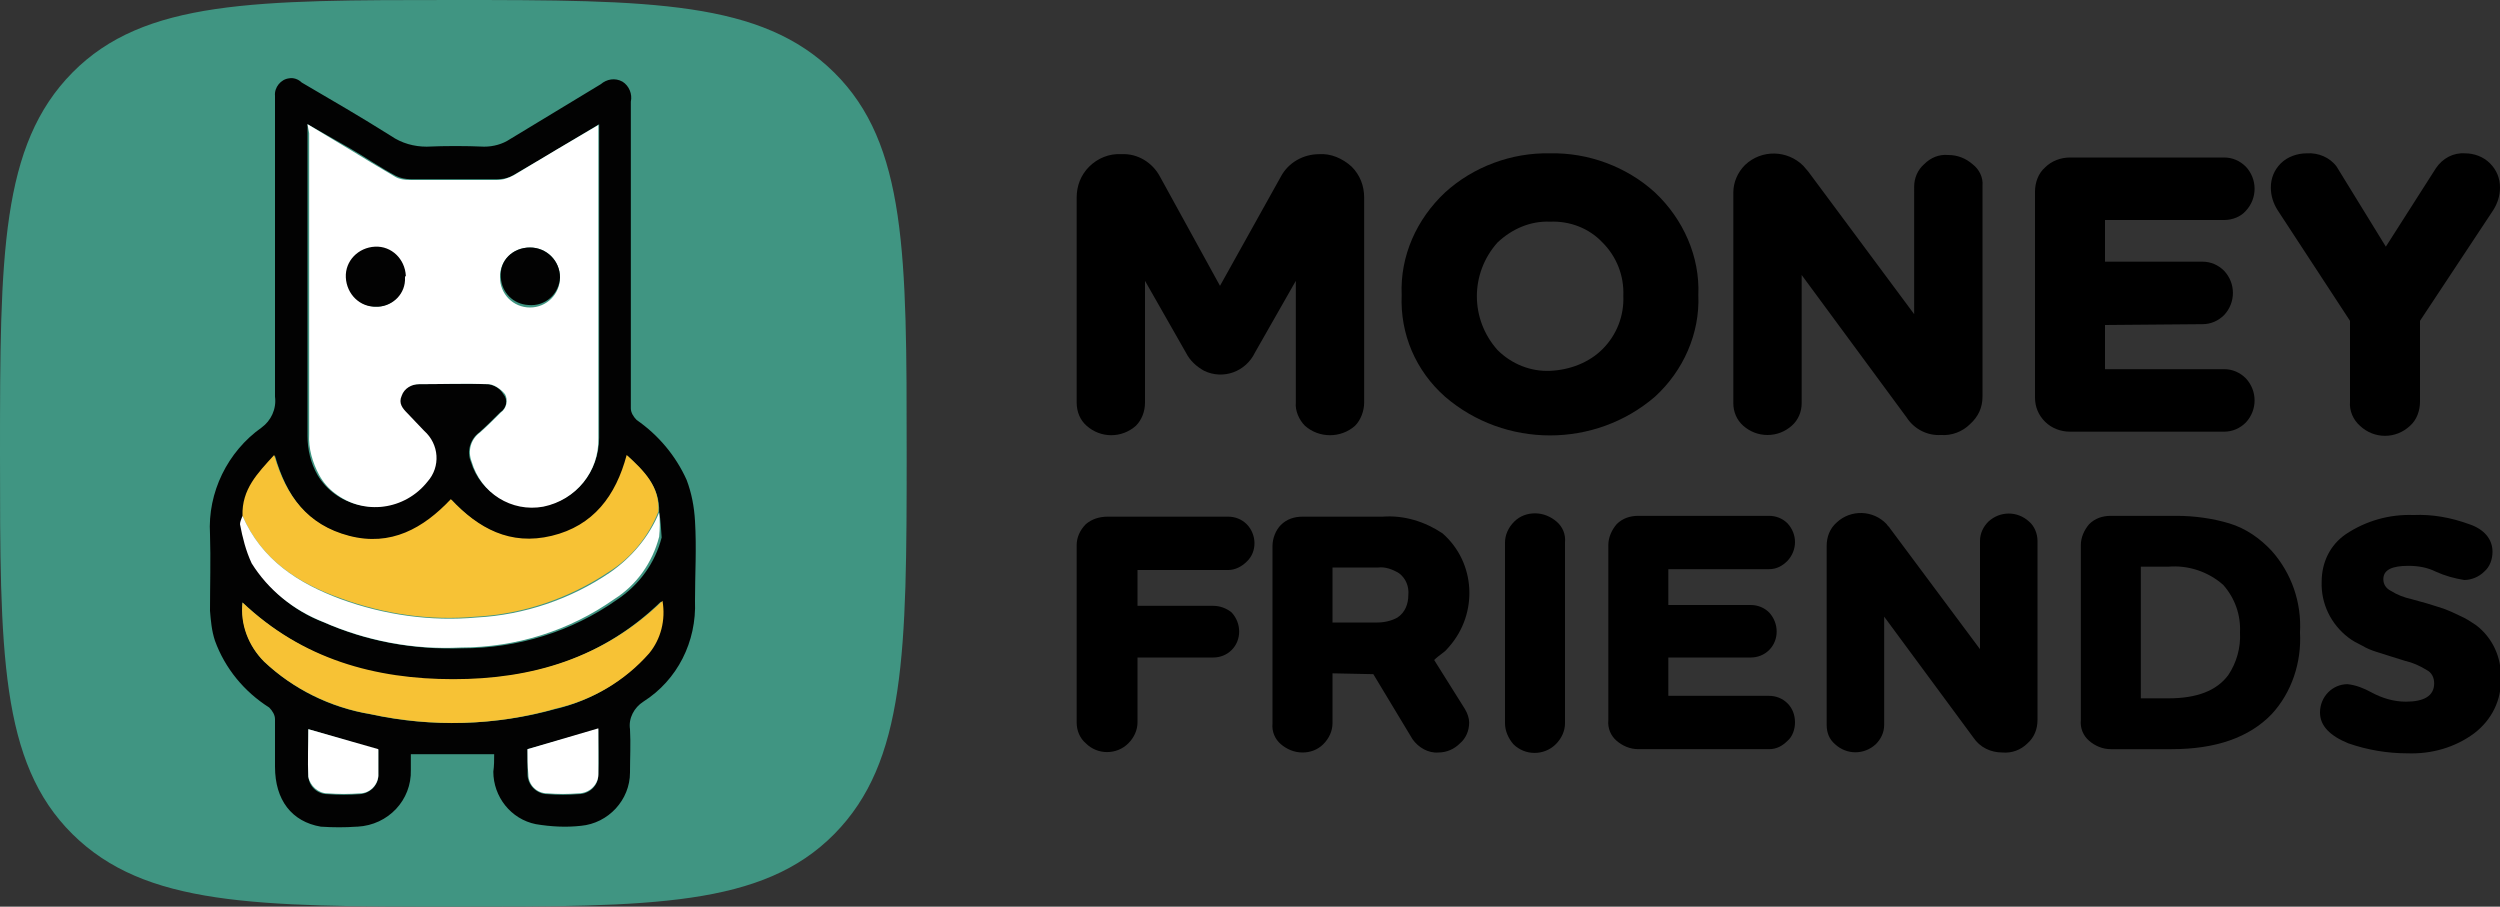 <?xml version="1.0" encoding="utf-8"?>
<!-- Generator: Adobe Illustrator 22.0.1, SVG Export Plug-In . SVG Version: 6.00 Build 0)  -->
<svg version="1.1" id="Layer_1" xmlns="http://www.w3.org/2000/svg" xmlns:xlink="http://www.w3.org/1999/xlink" x="0px" y="0px"
	 viewBox="0 0 300 108.8" style="enable-background:new 0 0 300 108.8;" xml:space="preserve">
<rect x="0" y="0" width="300" height="108.8" fill="#333333" stroke="none"/>
<style type="text/css">
	.st0{fill:#409582;}
	.st1{fill:#020202;}
	.st2{fill:#FFFFFF;}
	.st3{fill:#F7C235;}
</style>
<path class="st0" d="M54.4,108.8c23.8,0,37.1,0,45.7-8.7s8.7-21.9,8.7-45.7s0-37.1-8.7-45.7S78.2,0,54.4,0S17.3,0,8.7,8.7
	S0,30.6,0,54.4s0,37.1,8.7,45.7S30.6,108.8,54.4,108.8z"/>
<path class="st1" d="M59.3,90.5h-10c0,0.6,0,1.2,0,1.9c0.1,3.6-2.7,6.6-6.4,6.8c0,0-0.1,0-0.1,0c-1.4,0.1-2.8,0.1-4.3,0
	C35,98.6,33,96,33,92c0-1.9,0-3.8,0-5.7c0-0.5-0.3-1-0.7-1.4c-3-1.9-5.3-4.7-6.5-8c-0.4-1.2-0.5-2.4-0.6-3.6c0-3.1,0.1-6.2,0-9.2
	c-0.3-5,2.1-9.9,6.2-12.8c1.1-0.8,1.8-2.2,1.6-3.7c0-11.7,0-23.3,0-35c0-0.4,0-0.8,0-1.1c-0.1-1,0.7-2,1.7-2.1
	c0.5-0.1,1.1,0.1,1.5,0.5c3.6,2.1,7.2,4.2,10.7,6.4c1.3,0.9,2.8,1.3,4.3,1.3c2.3-0.1,4.6-0.1,6.9,0c1.1,0,2.2-0.3,3.1-0.9
	c3.6-2.2,7.3-4.4,10.9-6.6c0.7-0.6,1.7-0.8,2.6-0.3c0.8,0.5,1.2,1.5,1,2.4c0,12.3,0,24.5,0,36.8c0,0.5,0.3,1,0.7,1.4
	c2.6,1.8,4.7,4.3,6,7.2c0.6,1.6,0.9,3.2,1,4.9c0.2,3.3,0,6.4,0,9.6c0.2,4.9-2.1,9.5-6.2,12.1c-1.1,0.7-1.8,2-1.6,3.3
	c0.1,1.7,0,3.5,0,5.2c0,3.3-2.6,6.1-5.9,6.4c-1.8,0.2-3.6,0.1-5.4-0.2c-3-0.6-5.1-3.3-5.1-6.3C59.3,91.9,59.3,91.2,59.3,90.5z
	 M79.1,61.5c0.1-3.1-1.8-4.9-3.8-6.8c-1.3,4.9-4,8.4-9,9.7c-5,1.2-8.9-0.9-12.1-4.4c-3.4,3.5-7.1,5.7-12.2,4.4
	c-5.1-1.3-7.6-4.8-9-9.7c-2,2.2-4,4.2-3.8,7.3c-0.1,0.3-0.3,0.7-0.2,1c0.3,1.6,0.7,3.2,1.4,4.7c2,3.2,5,5.7,8.5,7
	c5.2,2.3,10.9,3.3,16.6,3.1c6.6,0,13.1-2,18.5-5.8c2.7-1.8,4.6-4.4,5.4-7.5C79.3,63.4,79.3,62.4,79.1,61.5z M36.9,14.9v1.3
	c0,12,0,24,0,36.1c0,1.7,0.4,3.3,1.2,4.7c2.2,3.7,7.1,4.9,10.8,2.7c0.8-0.5,1.6-1.2,2.2-1.9c1.6-1.8,1.4-4.5-0.4-6.1c0,0,0,0,0,0
	c-0.7-0.7-1.3-1.4-2-2.1c-0.7-0.7-1.1-1.3-0.7-2.1c0.3-0.9,1.2-1.4,2.1-1.4c2.8,0,5.6-0.1,8.4,0c0.8,0.1,1.5,0.5,1.9,1.2
	C61,48,60.8,49,60,49.5c-0.8,0.8-1.6,1.6-2.5,2.4c-1.1,0.8-1.5,2.3-1,3.5c1.1,3.7,4.9,6,8.8,5.3c3.9-0.8,6.6-4.2,6.6-8.2
	c0-12.3,0-24.6,0-36.9c0-0.2,0-0.5,0-0.7c-3.5,2.1-6.8,4.1-10.1,6c-0.6,0.4-1.3,0.6-2.1,0.6c-3.5,0-6.9,0-10.4,0
	c-0.6,0-1.2-0.1-1.8-0.4c-1.9-1-3.6-2.2-5.5-3.3L36.9,14.9z M29.1,72.3c-0.2,2.6,0.7,5.2,2.6,7.1c3.5,3.3,7.9,5.5,12.7,6.3
	c7.3,1.6,15,1.4,22.2-0.6c4.3-1,8.2-3.3,11.1-6.6c1.5-1.8,2.1-4.1,1.6-6.3c-7.1,6.9-15.7,9.4-25.1,9.4
	C44.8,81.6,36.3,79.1,29.1,72.3L29.1,72.3z M63.3,89.9c0,1,0,2,0,3c0,1.3,1.1,2.4,2.4,2.4c0,0,0,0,0,0c1.2,0.1,2.5,0.1,3.7,0
	c1.3,0,2.4-1,2.4-2.3c0.1-1.9,0-3.7,0-5.5L63.3,89.9z M37,87.5c0,1.9,0,3.8,0,5.7c0.1,1.2,1.1,2.1,2.3,2.1c1.3,0.1,2.6,0.1,3.9,0
	c1.2-0.1,2.1-1,2.2-2.1c0-1.1,0-2.2,0-3.2L37,87.5z"/>
<path class="st2" d="M36.9,14.9l5,3c1.8,1.1,3.6,2.2,5.5,3.3c0.5,0.3,1.1,0.4,1.8,0.4c3.5,0,7,0,10.4,0c0.7,0,1.4-0.2,2.1-0.6
	c3.3-2,6.7-4,10.1-6c0,0.2,0,0.5,0,0.7c0,12.3,0,24.6,0,36.9c0.1,4-2.7,7.4-6.6,8.2c-3.8,0.7-7.5-1.6-8.6-5.4
	c-0.5-1.3-0.1-2.7,1-3.5c0.9-0.8,1.7-1.6,2.5-2.4c0.7-0.5,0.9-1.5,0.5-2.2c-0.5-0.6-1.2-1.1-1.9-1.2c-2.8-0.1-5.6,0-8.4,0
	c-0.9,0-1.8,0.5-2.1,1.4c-0.4,0.9,0.1,1.5,0.7,2.1c0.6,0.6,1.3,1.4,2,2.1c1.8,1.6,2,4.3,0.4,6.1c0,0,0,0,0,0
	c-2.7,3.4-7.6,4.1-11.1,1.4c-0.8-0.6-1.4-1.3-1.9-2.2c-0.8-1.5-1.3-3.2-1.2-4.9c0-12,0-24,0-36.1L36.9,14.9z M63.6,29.7
	c-2,0-3.6,1.5-3.6,3.5c0,0,0,0,0,0.1c0,2,1.6,3.6,3.6,3.6c2,0,3.6-1.6,3.6-3.6C67.2,31.3,65.6,29.7,63.6,29.7z M48.6,33.3
	c0.1-1.9-1.4-3.5-3.3-3.6c-0.1,0-0.2,0-0.3,0c-2,0.1-3.4,1.8-3.3,3.8c0.1,1.8,1.5,3.2,3.3,3.3c1.9,0.1,3.4-1.4,3.5-3.2
	C48.6,33.4,48.6,33.3,48.6,33.3z"/>
<path class="st3" d="M29.1,61.9c-0.1-3.2,1.8-5.1,3.8-7.3c1.4,4.9,4,8.4,9,9.7c5,1.3,8.9-0.9,12.2-4.4c3.3,3.5,7.1,5.6,12.1,4.4
	c5-1.2,7.7-4.8,9-9.7c2.1,1.9,4,3.8,3.8,6.8c-1.2,3-3.2,5.5-5.9,7.2c-4.8,3.2-10.3,5.1-16,5.4c-5.5,0.5-11-0.3-16.2-2.2
	C35.8,70,31.4,67.2,29.1,61.9z"/>
<path class="st3" d="M29.1,72.3c7.2,6.8,15.9,9.2,25.3,9.2c9.4,0,18-2.5,25.1-9.4c0.4,2.3-0.2,4.6-1.6,6.3
	c-2.9,3.3-6.8,5.6-11.1,6.6c-7.3,2.1-14.9,2.3-22.3,0.7c-4.8-0.8-9.3-3-12.8-6.3C29.8,77.5,28.8,74.9,29.1,72.3z"/>
<path class="st2" d="M29.1,61.9c2.3,5.3,6.7,8.1,11.8,10c5.2,1.9,10.8,2.7,16.3,2.2c5.7-0.3,11.3-2.2,16-5.4
	c2.6-1.8,4.7-4.3,5.9-7.2c0.1,1,0.1,1.9,0,2.9c-0.8,3.1-2.7,5.8-5.4,7.5c-5.4,3.8-11.8,5.8-18.4,5.8c-5.7,0.3-11.4-0.8-16.6-3.1
	c-3.5-1.4-6.5-3.8-8.5-7c-0.7-1.5-1.1-3.1-1.4-4.7C28.8,62.6,29,62.2,29.1,61.9z"/>
<path class="st2" d="M63.3,89.9l8.5-2.5c0,1.8,0,3.7,0,5.5c0,1.3-1.1,2.3-2.4,2.3c-1.2,0.1-2.5,0.1-3.7,0c-1.3,0-2.3-1-2.3-2.3
	C63.3,91.9,63.3,90.9,63.3,89.9z"/>
<path class="st2" d="M37,87.5l8.4,2.4c0,1,0,2.1,0,3.2c-0.1,1.2-1.1,2.1-2.2,2.1c-1.3,0.1-2.6,0.1-3.9,0c-1.1,0-2.1-0.9-2.3-2
	C36.9,91.3,37,89.4,37,87.5z"/>
<path class="st1" d="M63.6,29.7c2,0,3.6,1.6,3.6,3.6c0,0,0,0,0,0c-0.1,2-1.8,3.5-3.8,3.3c-1.8-0.1-3.2-1.5-3.3-3.3
	C59.9,31.3,61.5,29.7,63.6,29.7C63.5,29.7,63.6,29.7,63.6,29.7z"/>
<path class="st1" d="M48.6,33.3c0.1,1.9-1.4,3.4-3.2,3.5c-0.1,0-0.1,0-0.2,0c-2,0.1-3.6-1.5-3.7-3.5c-0.1-2,1.5-3.6,3.5-3.7
	s3.6,1.5,3.7,3.5C48.6,33.2,48.6,33.2,48.6,33.3z"/>
<path d="M129.2,23.7c0-1.4,0.5-2.7,1.5-3.7c1-1,2.4-1.6,3.9-1.5c1.9-0.1,3.7,1,4.6,2.7l7.2,13.1l7.3-13.1c0.9-1.7,2.7-2.7,4.6-2.7
	c1.4-0.1,2.8,0.5,3.9,1.5c1,1,1.5,2.3,1.5,3.7v24.6c0,1-0.4,2.1-1.1,2.8c-1.7,1.5-4.3,1.5-6,0c-0.7-0.7-1.2-1.8-1.1-2.8V33.7
	l-4.9,8.6c-1.1,2.3-3.8,3.3-6.1,2.2c-0.9-0.5-1.7-1.2-2.2-2.2l-4.9-8.6v14.6c0,1.1-0.4,2.1-1.1,2.8c-1.7,1.5-4.2,1.5-5.9,0
	c-0.8-0.7-1.2-1.7-1.2-2.8L129.2,23.7z"/>
<path d="M203.8,35.4c0.2,4.6-1.8,9.1-5.2,12.2c-7.2,6.2-18,6.2-25.2,0c-3.5-3.1-5.4-7.5-5.2-12.2c-0.2-4.7,1.8-9.1,5.2-12.3
	c3.4-3.1,8-4.8,12.6-4.7c4.6-0.1,9.2,1.6,12.6,4.7C202,26.3,204,30.8,203.8,35.4z M192.3,41.9c1.7-1.7,2.6-4,2.5-6.4
	c0.1-2.4-0.8-4.7-2.5-6.4c-1.6-1.7-3.9-2.6-6.3-2.5c-2.4-0.1-4.6,0.9-6.3,2.5c-3.3,3.7-3.3,9.2,0,12.9c1.7,1.7,4,2.6,6.3,2.5
	C188.4,44.4,190.7,43.5,192.3,41.9L192.3,41.9z"/>
<path d="M237.9,22.3v25.3c0,1.3-0.5,2.4-1.5,3.3c-0.9,0.9-2.2,1.4-3.5,1.3c-1.6,0.1-3.2-0.7-4.1-2.1l-12.6-17.1v15.4
	c0,1-0.4,2-1.2,2.7c-0.8,0.7-1.8,1.1-2.9,1.1c-1.1,0-2.1-0.4-2.9-1.1c-0.8-0.7-1.2-1.7-1.2-2.7V23.1c0-1.2,0.5-2.4,1.4-3.3
	c2-1.9,5.1-1.8,7,0.1c0.2,0.2,0.4,0.5,0.6,0.7l12.7,17.1V22.4c0-1,0.4-2,1.2-2.7c0.8-0.8,1.8-1.2,2.9-1.1c1.1,0,2.1,0.4,2.9,1.1
	C237.5,20.3,238,21.3,237.9,22.3z"/>
<path d="M252.6,39v5.3h14.3c1,0,1.9,0.4,2.6,1.1c1.4,1.5,1.4,3.8,0,5.3c-0.7,0.7-1.6,1.1-2.6,1.1h-18.5c-1.1,0-2.2-0.4-3-1.2
	c-0.8-0.8-1.2-1.8-1.2-2.9V23c0-1.1,0.4-2.2,1.2-2.9c0.8-0.8,1.9-1.2,3-1.2h18.5c1,0,1.9,0.4,2.6,1.1c1.4,1.5,1.4,3.8,0,5.3
	c-0.6,0.7-1.6,1.1-2.6,1.1h-14.3v5h11.7c1,0,1.9,0.4,2.6,1.1c1.4,1.5,1.4,3.8,0,5.3c-0.7,0.7-1.6,1.1-2.6,1.1L252.6,39z"/>
<path d="M299.2,25.2l-8.8,13.3v9.7c0,1.1-0.4,2.2-1.2,2.9c-1.7,1.6-4.3,1.6-6,0c-0.8-0.7-1.3-1.8-1.2-2.9v-9.7l-8.7-13.3
	c-0.5-0.8-0.8-1.7-0.8-2.7c0-1.1,0.4-2.1,1.2-2.9c0.8-0.8,2-1.2,3.1-1.2c1.4-0.1,2.8,0.5,3.6,1.6l5.9,9.6l6-9.4
	c0.8-1.2,2.1-1.9,3.5-1.8c1.1,0,2.2,0.4,3,1.2c0.8,0.8,1.2,1.8,1.2,2.9C300,23.5,299.7,24.4,299.2,25.2z"/>
<path d="M132.9,62h14.5c0.8,0,1.6,0.3,2.2,0.9c1.2,1.2,1.3,3.3,0,4.5c0,0,0,0,0,0c-0.6,0.6-1.4,1-2.2,1h-10.9v4.3h9.1
	c0.8,0,1.6,0.3,2.2,0.8c1.2,1.3,1.2,3.3,0,4.5c-0.6,0.6-1.4,0.9-2.2,0.9h-9.1v7.8c0,0.9-0.4,1.8-1.1,2.5c-1.4,1.4-3.7,1.4-5.1,0
	c-0.7-0.6-1.1-1.5-1.1-2.5V65.4c0-0.9,0.4-1.8,1.1-2.5C131,62.3,131.9,62,132.9,62z"/>
<path d="M159.9,80.8v6c0,0.9-0.4,1.8-1.1,2.5c-0.7,0.7-1.6,1-2.5,1c-1,0-1.9-0.4-2.6-1c-0.7-0.6-1.1-1.5-1-2.5V65.5
	c0-0.9,0.4-1.9,1-2.5c0.7-0.7,1.6-1,2.6-1h9.6c2.6-0.2,5.1,0.6,7.2,2c4,3.5,4.3,9.6,0.8,13.6c-0.2,0.2-0.4,0.5-0.7,0.7
	c-0.4,0.3-0.8,0.6-1.1,0.9l3.7,5.9c0.3,0.5,0.5,1.1,0.5,1.6c0,1-0.4,1.9-1.1,2.5c-0.7,0.7-1.6,1.1-2.6,1.1c-1.2,0.1-2.4-0.6-3.1-1.6
	l-4.7-7.8L159.9,80.8z M165.4,68.1h-5.5v6.6h5.4c0.8,0,1.7-0.2,2.4-0.6c0.9-0.6,1.3-1.6,1.3-2.7c0.1-1-0.3-2-1.1-2.6
	C167.1,68.3,166.2,68,165.4,68.1z"/>
<path d="M180.6,86.8V65.1c0-0.9,0.4-1.8,1.1-2.5c0.7-0.7,1.6-1,2.5-1c1,0,1.9,0.4,2.6,1c0.7,0.6,1.1,1.5,1,2.5v21.7
	c0,0.9-0.4,1.8-1.1,2.5c-1.4,1.4-3.7,1.4-5.1,0C181,88.6,180.6,87.7,180.6,86.8z"/>
<path d="M200.2,79v4.5h12.1c0.8,0,1.6,0.3,2.2,0.9c0.6,0.6,0.9,1.4,0.9,2.3c0,0.8-0.3,1.7-0.9,2.2c-0.6,0.6-1.3,1-2.2,1h-15.7
	c-1,0-1.9-0.4-2.6-1c-0.7-0.6-1.1-1.5-1-2.5v-21c0-0.9,0.4-1.8,1-2.5c0.7-0.7,1.6-1,2.6-1h15.7c0.8,0,1.6,0.3,2.2,0.9
	c1.2,1.3,1.2,3.2,0,4.5c-0.6,0.6-1.3,1-2.2,1h-12.1v4.3h9.9c0.8,0,1.6,0.3,2.2,0.9c1.2,1.3,1.2,3.3,0,4.5c-0.6,0.6-1.4,0.9-2.2,0.9
	H200.2z"/>
<path d="M244.5,64.9v21.5c0,1.1-0.4,2.1-1.2,2.8c-0.8,0.8-1.9,1.2-3,1.1c-1.4,0-2.7-0.6-3.5-1.8L226.1,74v13c0,0.9-0.4,1.7-1,2.3
	c-1.4,1.3-3.5,1.3-4.9,0c-0.7-0.6-1-1.4-1-2.3V65.5c0-1.1,0.4-2.1,1.2-2.8c1.7-1.6,4.4-1.5,6,0.2c0.1,0.2,0.3,0.3,0.4,0.5l10.8,14.5
	v-13c0-0.9,0.4-1.7,1-2.3c1.4-1.3,3.5-1.3,4.9,0C244.1,63.1,244.5,64,244.5,64.9z"/>
<path d="M276,75.9c0.2,3.6-1,7.2-3.4,9.8c-2.7,2.8-6.7,4.2-12,4.2h-7.3c-1,0-1.9-0.4-2.6-1c-0.7-0.6-1.1-1.5-1-2.5v-21
	c0-0.9,0.4-1.8,1-2.5c0.7-0.7,1.6-1,2.6-1h7.9c2.1,0,4.3,0.3,6.3,0.9c2,0.6,3.7,1.8,5.1,3.3C275,68.8,276.2,72.3,276,75.9z
	 M256.9,68v15.8h3.3c3.4,0,5.8-0.9,7.2-2.8c1-1.5,1.5-3.3,1.4-5.1c0.1-2.1-0.6-4.1-2-5.7c-1.8-1.6-4.2-2.4-6.6-2.2L256.9,68z"/>
<path d="M299.1,66.2c0,0.9-0.3,1.8-1,2.4c-0.6,0.6-1.5,1-2.4,1c-1.2-0.2-2.3-0.5-3.4-1c-1-0.5-2.1-0.7-3.3-0.7c-2,0-3,0.5-3,1.6
	c0,0.6,0.3,1.1,0.9,1.4c0.8,0.5,1.6,0.8,2.5,1l1.8,0.5c1,0.3,1.6,0.5,2.2,0.7c0.5,0.2,1,0.4,1.8,0.8c0.7,0.3,1.3,0.7,1.9,1.1
	c2,1.5,3.1,3.9,3,6.4c0.1,2.6-1.1,5-3.2,6.6c-2.3,1.7-5.1,2.5-8,2.4c-2.4,0-4.8-0.4-7.1-1.2c-2.2-0.9-3.4-2.1-3.4-3.7
	c0-1.9,1.5-3.4,3.3-3.4c0,0,0,0,0,0c1,0.1,2,0.5,2.9,1c1.3,0.7,2.7,1.1,4.1,1.1c2.2,0,3.4-0.7,3.4-2.2c0-0.7-0.3-1.3-0.9-1.6
	c-0.8-0.5-1.7-0.9-2.6-1.1l-1.6-0.5l-1.9-0.6c-0.6-0.2-1.1-0.4-1.6-0.7c-0.6-0.3-1.2-0.6-1.7-1c-2.1-1.6-3.3-4.1-3.2-6.7
	c0-2.3,1-4.4,2.9-5.7c2.4-1.6,5.2-2.4,8.1-2.3c2.3-0.1,4.5,0.3,6.7,1.1C298.1,63.5,299.1,64.7,299.1,66.2z"/>
</svg>
